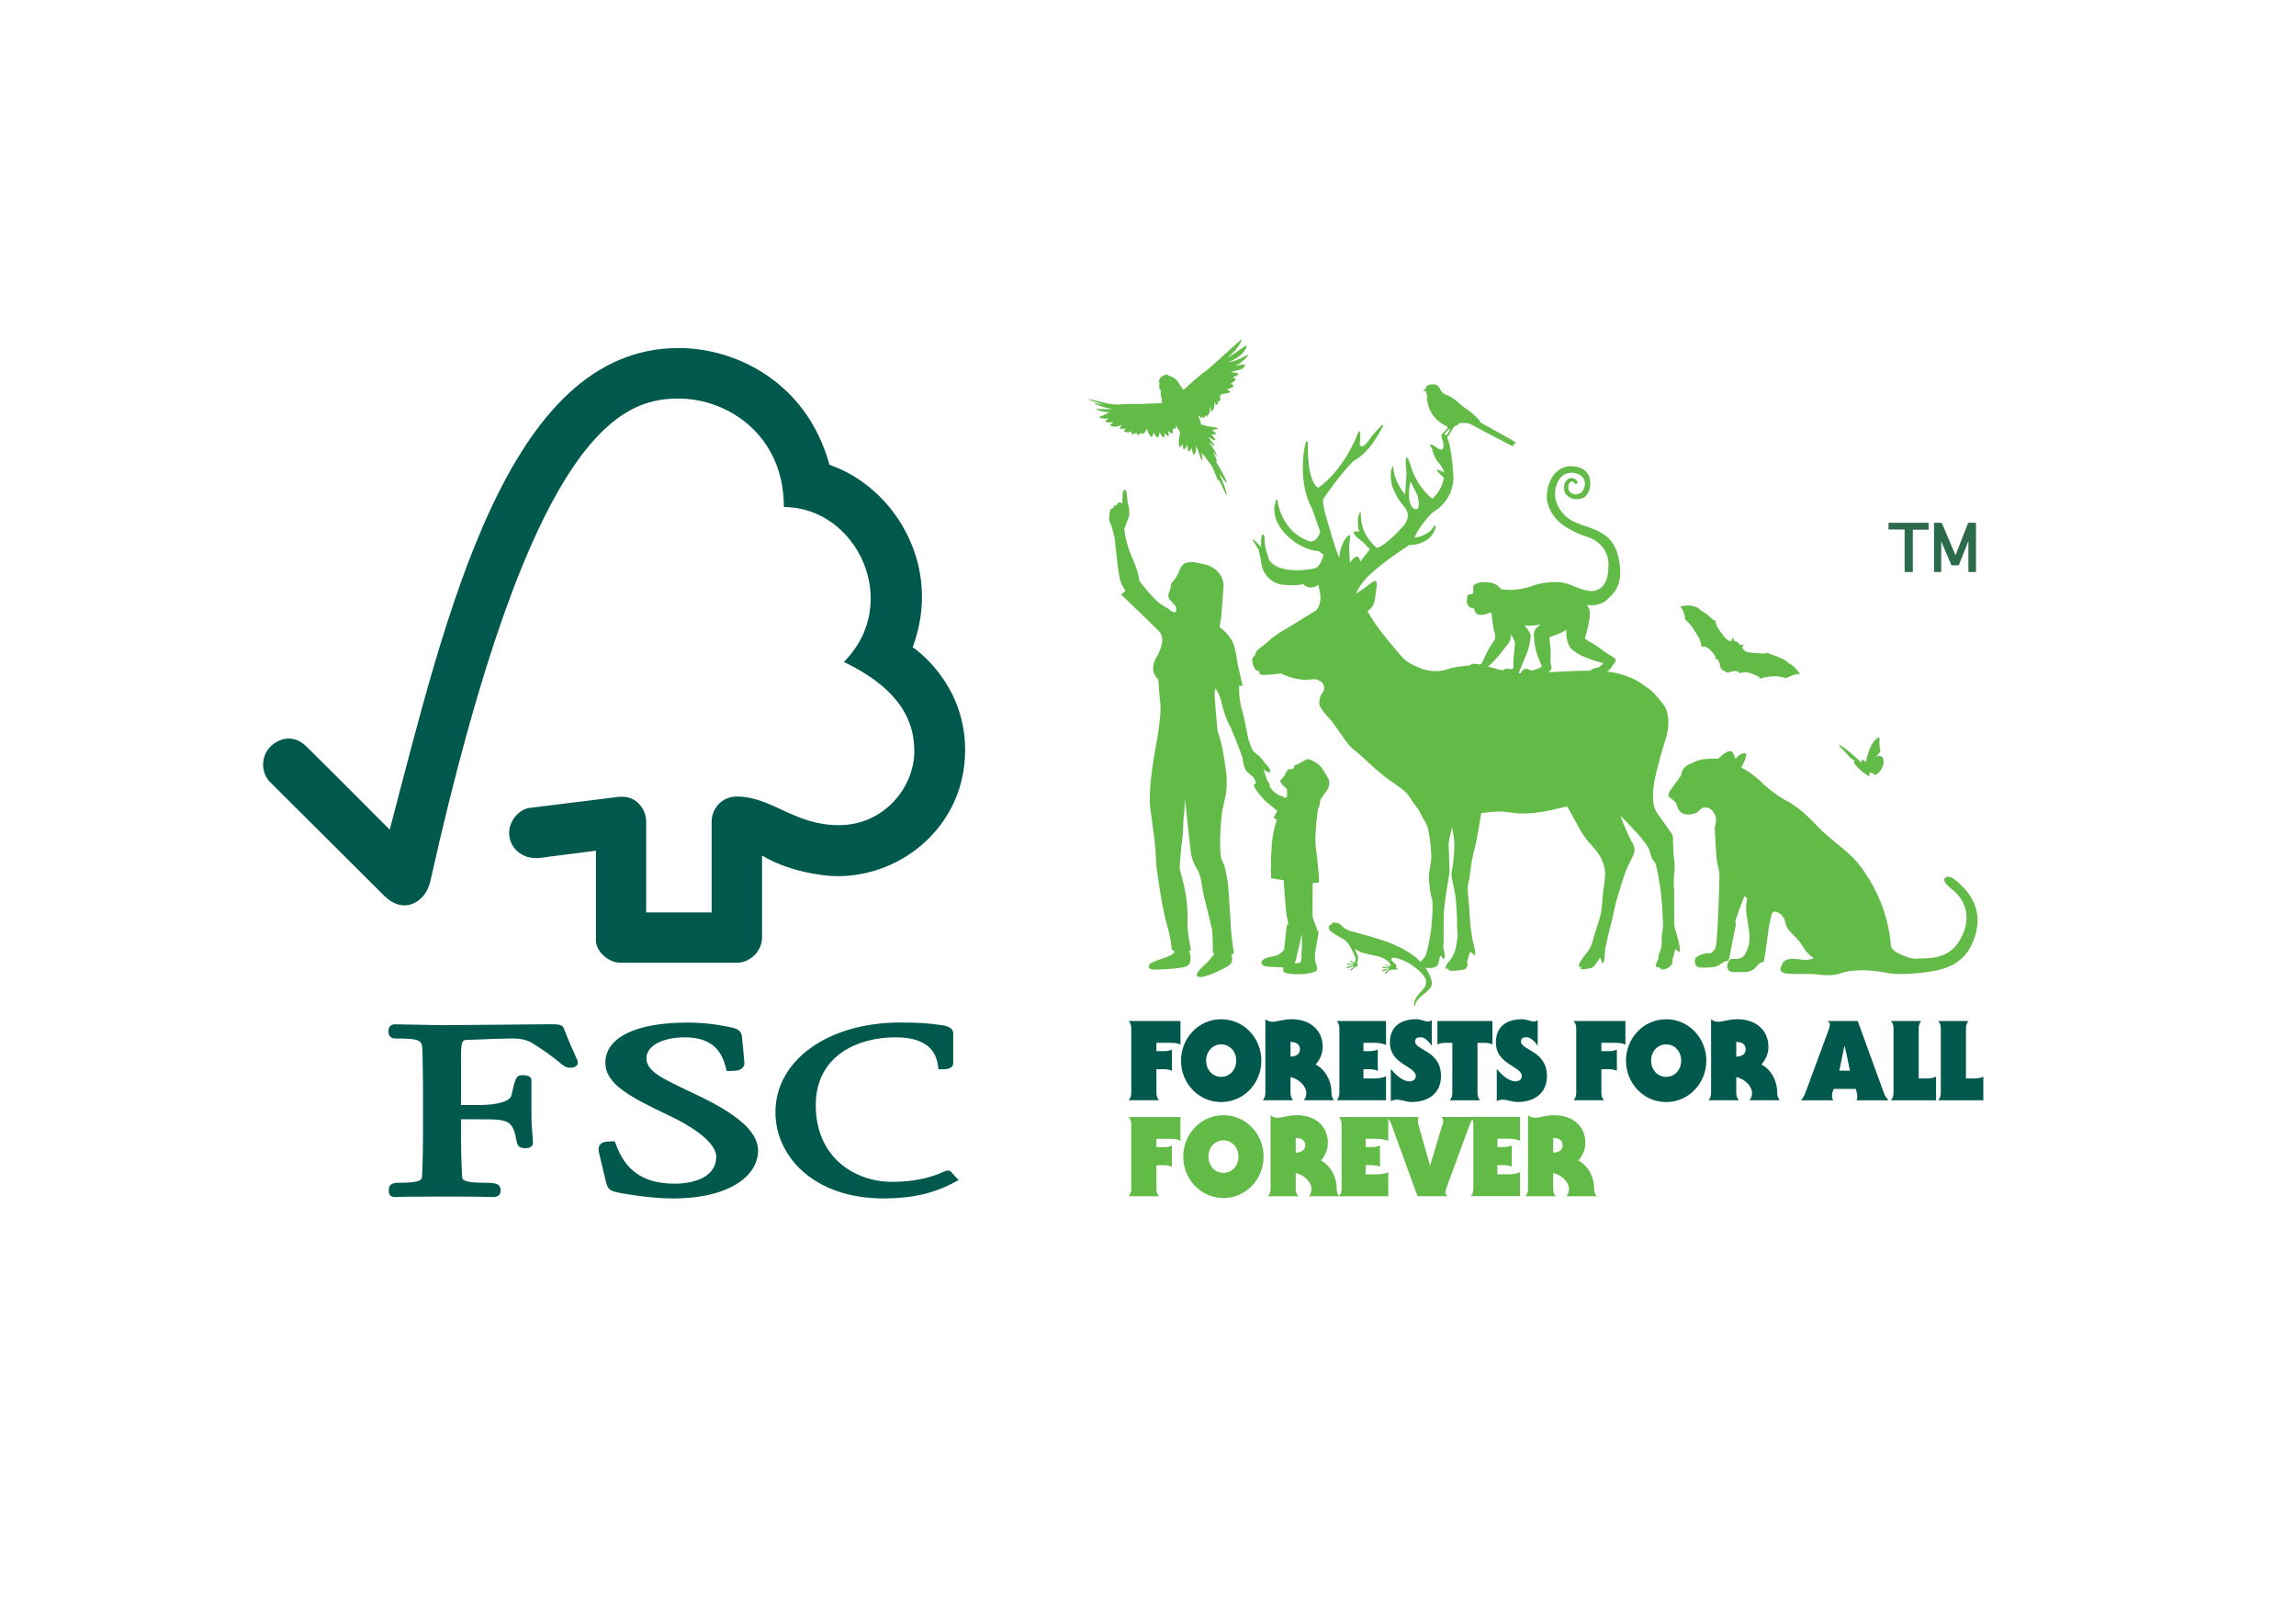 <svg xmlns="http://www.w3.org/2000/svg" xmlns:xlink="http://www.w3.org/1999/xlink" id="Layer_1" x="0px" y="0px" viewBox="0 0 841.89 595.28" style="enable-background:new 0 0 841.89 595.28;" xml:space="preserve">
<style type="text/css">
	.st0{fill:#00594C;}
	.st1{fill:#62BB46;}
	.st2{fill:#2B6A4A;}
</style>
<path class="st0" d="M248.87,127.59c-63,0-85.25,97.87-105.97,176.58c-7.48-7.57-30.53-30.54-30.56-30.51  c-4.64-4.58-9.95-3.11-13.22,0.09c-3.27,3.29-3.74,9.36,0,13.05c0.19,0.16,31.24,31.12,41.99,41.82c2.96,2.89,7.24,4.58,11.49,2.07  c4.46-2.7,5.07-7.55,5.18-7.55c36.78-164.76,69.66-177.03,91.01-177.03c17.95,0,38.64,13.26,38.64,39.78  c26.78,0,43.56,35.13,22,56.78c17.87,8.63,25.83,19.27,25.83,32.7c0,13.46-11.29,27.19-27.72,27.15c-16.31,0-24.6-10.47-37.33-10.5  c-5.75,0-9.27,4.65-9.27,9.23v33.26h-24v-33.13c-0.04-5.2-3.88-9.28-8.63-9.28c-0.09,0-2.06,0.04-2.02,0.11l-32.14,3.99  c-3.89,0.55-7.46,4.75-7.46,9.13c0,5.1,4.16,9.31,9.87,9.25c0.71,0,1.68,0,1.6-0.09c-0.06,0,20.35-2.61,20.35-2.61v32.84  c0,4.18,4.7,8.22,8.93,8.23h42.71c4.98,0,9.28-4.28,9.28-9.32v-29.98c8.94,5.47,21.36,7.57,27.75,7.57  c23.95,0,46.81-18.83,46.71-46.41c-0.1-25.06-19.24-37.54-19.24-37.54c11.25-29.94-6.92-58.82-30.49-66.86  C295.63,139.55,269.24,127.59,248.87,127.59"></path>
<path class="st0" d="M221.97,389.58c0,7.74,8.65,12.4,22.87,19.17c11.29,5.28,17.79,10.88,17.79,15.35c0,7.26-7.83,9.85-15.16,9.85  c-11.34,0-18.04-4.51-21.73-14.64l-0.31-0.87h-0.92c-2.01,0-3.6,0.09-4.48,1.2c-0.78,1.01-0.57,2.36-0.21,3.68  c-0.03-0.03,2.49,10.4,2.49,10.4c0.66,2.55,1.57,2.96,5.62,3.74c1.77,0.31,10.93,1.91,18.69,1.91c21.66,0,31.35-8.8,31.35-17.51  c0-6.35-6.3-12.43-19.87-19.19l-6.19-2.98c-9.29-4.42-14.88-7.06-14.88-11.72c0-4.51,5.8-7.67,14.14-7.67  c10.82,0,13.72,6.05,15.05,11.33l0.24,1h1.04c2.4,0,3.92-0.19,4.81-1.19c0.54-0.54,0.72-1.3,0.63-2.2l-0.86-9.01  c-0.23-2.88-2.44-3.3-5.5-3.9c-3.64-0.66-8-1.44-14.58-1.44C233.2,374.89,221.97,380.39,221.97,389.58"></path>
<path class="st0" d="M284.33,407.82c0,15.66,13.62,31.54,39.62,31.54c13.13,0,20.53-2.99,26.03-5.92l1.5-0.81l-2.43-2.66l0.13,0.13  c-0.56-0.82-1.04-0.96-1.91-0.96l-1.28,0.43c-1.97,0.92-8,3.71-18.92,3.71c-13.45,0-27.95-8.78-27.95-28.09  c0-18.39,15.72-24.89,29.13-24.89c9.67,0,14.8,3.45,15.73,10.57l0.14,1.17h1.2c1.13,0,4.2,0,4.2-2.29v-10.73  c0-2.62-3.02-3.02-4.3-3.19l-1.26-0.16c-3.09-0.43-6.05-0.8-13.91-0.8C303.58,374.89,284.33,388.73,284.33,407.82"></path>
<path class="st0" d="M186.24,375.64l-23.43,0.21l-15.63-0.28l-2.38-0.05c-1.39,0-2.38,1-2.38,2.44c0,0.68,0,2.76,2.57,2.76  c9.45,0,9.78,0.79,9.89,4.39l0.07,2.29l0.15,9.64v20.78c0,3.45-0.12,8.92-0.34,13.34c-0.06,1.26-0.14,2.47-8.48,2.47  c-2.32,0-3.73,0.46-3.73,2.77c0,0.68,0,2.46,2.25,2.46l0.53-0.02c0.99-0.05,3.64-0.17,16.69-0.17c13.89,0,16.7,0.14,17.62,0.17  l0.52,0.02c1.82,0,3.4-0.21,3.4-2.46c0-2.57-2.13-2.77-5.65-2.77c-8.39,0-8.44-1.21-8.49-2.45c-0.21-4.06-0.38-9.54-0.38-13.36  v-7.47h7.01c10.75,0,11.97,0.28,13.5,8.57c0.42,1.8,1.86,2.02,3.07,2.02c2.53,0,2.81-1.38,2.81-2l-0.2-3.08  c-0.18-1.78-0.36-4.01-0.36-7.02v-12.72c0-1.93-2.29-1.93-3.52-1.93c-2.03,0-2.51,1.31-3.8,7.32c-0.57,2.29-5,3.61-12.16,3.61h-6.34  v-18.7c0-5.09,0.9-5.12,2.03-5.17c4.11-0.18,14.08-0.53,17.07-0.53c2.84,0,5.46,0.65,7.15,1.77c5.31,3.31,8.04,5.55,9.69,6.89  c1.61,1.31,2.52,2.06,3.85,2.06c0.75,0,3.02,0,3.02-1.95c0-0.48-0.19-0.92-0.93-2.54c-0.86-1.92-2.34-5.08-4.18-9.92  c-0.51-1.53-2.29-1.53-5.58-1.53L186.24,375.64z"></path>
<path class="st1" d="M414.81,412.2v23.67c0,0.9-0.25,1.96-0.94,2.7h11.1c-0.69-0.74-0.94-1.8-0.94-2.7v-8.69h2.98  c0.9,0,1.88,0.21,2.69,0.57v-7.75c-0.81,0.37-1.79,0.57-2.69,0.57h-2.98v-3.06h5.02c1.26,0,2.69,0.09,3.79,0.66v-8.65h-18.98  C414.56,410.23,414.81,411.3,414.81,412.2"></path>
<path class="st1" d="M448.6,408.85c-8.37,0-14.73,6.98-14.73,15.18c0,8.2,6.37,15.18,14.73,15.18c8.36,0,14.73-6.98,14.73-15.18  C463.33,415.83,456.96,408.85,448.6,408.85 M448.6,429.99c-3.02,0-5.51-2.45-5.51-5.96c0-3.51,2.49-5.96,5.51-5.96  c3.02,0,5.51,2.45,5.51,5.96C454.11,427.54,451.62,429.99,448.6,429.99"></path>
<path class="st1" d="M539.31,409.5h-10.57v0.21c0.33,0.24,0.45,0.86,0.45,1.31c0,0.86-0.45,1.79-0.7,2.65l-4.08,13.55h-0.08  l-3.84-13.55c-0.24-0.86-0.61-1.88-0.61-2.61c0-0.53,0.08-1.1,0.29-1.55h-11.14h-0.62H491c0.69,0.73,0.94,1.79,0.94,2.69v23.67  c0,0.88-0.24,1.9-0.9,2.63c-0.66-0.73-0.9-1.76-0.9-2.63c0-4.78-2.53-8.73-5.8-10.41c1.55-1.72,2.57-4.08,2.57-6.37  c0-6.69-5.1-10.24-11.39-10.24c-3.31,0-5.27,0.94-7.02,0.94c-1.06,0-1.96-0.37-2.61-0.94v27.02c0,0.89-0.25,1.96-0.94,2.69h11.1  c-0.69-0.73-0.94-1.8-0.94-2.69v-5.8c3.18,0.65,5.8,3.43,5.8,5.8c0,0.89-0.24,1.96-0.94,2.69H491h0.08h17.96v-8.78  c-1.27,0.57-2.94,0.78-4.41,0.78h-3.88v-3.39h2.08c1.06,0,2.12,0.12,3.18,0.57v-7.76c-1.06,0.45-2.12,0.57-3.18,0.57h-2.08v-3.06  h3.88c1.47,0,3.14,0.21,4.41,0.78v-8.1c0.4,0.48,0.76,1,0.98,1.57l9.75,26.81h11.1c-0.49-0.33-0.9-0.65-0.9-1.31  c0-0.49,0.25-1.35,0.41-1.8l8.08-21.92c0.43-1.15,0.81-2.26,1.41-3.17c0.26,0.59,0.38,1.23,0.38,1.82v23.67  c0,0.89-0.25,1.96-0.94,2.69h18.04v-8.78c-1.26,0.57-2.93,0.78-4.4,0.78h-3.88v-3.39h2.08c1.06,0,2.12,0.12,3.18,0.57v-7.76  c-1.06,0.45-2.12,0.57-3.18,0.57h-2.08v-3.06h3.88c1.47,0,3.14,0.21,4.4,0.78v-8.78h-16.77H539.31z M475.12,422.56v-5.39  c1.51,0,3.47,0.53,3.47,2.7C478.59,422.03,476.63,422.56,475.12,422.56"></path>
<path class="st1" d="M578.74,425.46c1.55-1.72,2.57-4.08,2.57-6.37c0-6.69-5.11-10.24-11.39-10.24c-3.31,0-5.27,0.94-7.02,0.94  c-1.06,0-1.96-0.37-2.61-0.94v27.02c0,0.89-0.25,1.96-0.94,2.69h11.1c-0.69-0.73-0.94-1.8-0.94-2.69v-5.8  c3.18,0.65,5.8,3.43,5.8,5.8c0,0.89-0.25,1.96-0.94,2.69h11.1c-0.69-0.73-0.94-1.8-0.94-2.69  C584.53,431.09,582.01,427.13,578.74,425.46 M569.52,422.56v-5.39c1.51,0,3.47,0.53,3.47,2.7  C572.98,422.03,571.02,422.56,569.52,422.56"></path>
<path class="st0" d="M424.03,400.68c0,0.9,0.25,1.96,0.94,2.69h-11.1c0.69-0.73,0.94-1.79,0.94-2.69v-23.67  c0-0.9-0.25-1.96-0.94-2.7h18.98v8.65c-1.1-0.57-2.53-0.65-3.8-0.65h-5.02v3.06h2.98c0.9,0,1.88-0.2,2.69-0.57v7.76  c-0.81-0.37-1.79-0.57-2.69-0.57h-2.98V400.68z"></path>
<path class="st0" d="M447.78,394.8c3.02,0,5.51-2.45,5.51-5.96c0-3.51-2.49-5.96-5.51-5.96s-5.51,2.45-5.51,5.96  C442.27,392.36,444.76,394.8,447.78,394.8 M462.51,388.85c0,8.2-6.37,15.18-14.73,15.18c-8.37,0-14.73-6.97-14.73-15.18  c0-8.2,6.37-15.18,14.73-15.18C456.15,373.66,462.51,380.64,462.51,388.85"></path>
<path class="st0" d="M473.2,387.37c1.51,0,3.47-0.53,3.47-2.7c0-2.16-1.96-2.69-3.47-2.69V387.37z M463.98,373.66  c0.65,0.57,1.55,0.94,2.61,0.94c1.76,0,3.71-0.94,7.02-0.94c6.28,0,11.39,3.55,11.39,10.24c0,2.28-1.02,4.66-2.58,6.37  c3.27,1.67,5.8,5.63,5.8,10.41c0,0.9,0.24,1.96,0.94,2.69h-11.1c0.69-0.73,0.93-1.79,0.93-2.69c0-2.37-2.61-5.14-5.79-5.8v5.8  c0,0.9,0.25,1.96,0.94,2.69h-11.1c0.7-0.73,0.94-1.79,0.94-2.69V373.66z"></path>
<path class="st0" d="M508.22,403.37h-18.04c0.69-0.73,0.94-1.79,0.94-2.69v-23.67c0-0.9-0.25-1.96-0.94-2.7h18.04v8.78  c-1.26-0.57-2.94-0.78-4.4-0.78h-3.88v3.06h2.08c1.06,0,2.12-0.12,3.18-0.57v7.76c-1.06-0.45-2.12-0.57-3.18-0.57h-2.08v3.39h3.88  c1.47,0,3.14-0.21,4.4-0.77V403.37z"></path>
<path class="st0" d="M509.97,391.91c1.72,2,4.21,4.53,6.98,4.53c1.03,0,2.21-0.7,2.21-1.88c0-1.88-2.37-2.9-4.74-4.53  c-2.4-1.59-4.77-3.79-4.77-7.88c0-5.91,4.12-8.49,9.64-8.49c1.59,0,3.43,0.85,4.04,0.85c0.65,0,1.23-0.08,1.67-0.53v9.51  c-0.61-1.22-2.49-3.22-4-3.22s-2.12,0.48-2.12,1.54c0,1.63,2.36,2.49,4.77,4.08c2.37,1.59,4.73,3.92,4.73,8.61  c0,6.41-4.77,9.51-10.73,9.51c-1.96,0-3.84-0.85-5.34-0.85c-0.9,0-1.6,0.16-2.33,0.53V391.91z"></path>
<path class="st0" d="M527.07,374.32h20.16v8.57c-0.81-0.41-2-0.57-3.02-0.57h-2.45v18.37c0,0.9,0.24,1.96,0.94,2.69h-11.1  c0.69-0.73,0.94-1.79,0.94-2.69v-18.37h-2.45c-1.02,0-2.2,0.16-3.02,0.57V374.32z"></path>
<path class="st0" d="M548.83,391.91c1.71,2,4.21,4.53,6.98,4.53c1.02,0,2.2-0.7,2.2-1.88c0-1.88-2.37-2.9-4.74-4.53  c-2.41-1.59-4.77-3.79-4.77-7.88c0-5.91,4.12-8.49,9.63-8.49c1.6,0,3.43,0.85,4.04,0.85c0.65,0,1.22-0.08,1.67-0.53v9.51  c-0.62-1.22-2.49-3.22-4-3.22c-1.51,0-2.13,0.48-2.13,1.54c0,1.63,2.37,2.49,4.78,4.08c2.36,1.59,4.73,3.92,4.73,8.61  c0,6.41-4.77,9.51-10.73,9.51c-1.96,0-3.83-0.85-5.34-0.85c-0.9,0-1.59,0.16-2.32,0.53V391.91z"></path>
<path class="st0" d="M587.18,400.68c0,0.9,0.25,1.96,0.94,2.69h-11.09c0.69-0.73,0.94-1.79,0.94-2.69v-23.67  c0-0.9-0.25-1.96-0.94-2.7H596v8.65c-1.1-0.57-2.53-0.65-3.79-0.65h-5.02v3.06h2.99c0.89,0,1.87-0.2,2.69-0.57v7.76  c-0.81-0.37-1.79-0.57-2.69-0.57h-2.99V400.68z"></path>
<path class="st0" d="M610.94,394.8c3.02,0,5.51-2.45,5.51-5.96c0-3.51-2.49-5.96-5.51-5.96c-3.02,0-5.51,2.45-5.51,5.96  C605.43,392.36,607.91,394.8,610.94,394.8 M625.67,388.85c0,8.2-6.37,15.18-14.73,15.18c-8.36,0-14.73-6.97-14.73-15.18  c0-8.2,6.37-15.18,14.73-15.18C619.3,373.66,625.67,380.64,625.67,388.85"></path>
<path class="st0" d="M636.64,387.37c1.51,0,3.47-0.53,3.47-2.7c0-2.16-1.96-2.69-3.47-2.69V387.37z M627.42,373.66  c0.65,0.57,1.55,0.94,2.61,0.94c1.76,0,3.72-0.94,7.02-0.94c6.28,0,11.39,3.55,11.39,10.24c0,2.28-1.02,4.66-2.57,6.37  c3.27,1.67,5.8,5.63,5.8,10.41c0,0.9,0.24,1.96,0.93,2.69h-11.09c0.69-0.73,0.93-1.79,0.93-2.69c0-2.37-2.61-5.14-5.8-5.8v5.8  c0,0.9,0.25,1.96,0.94,2.69h-11.1c0.7-0.73,0.94-1.79,0.94-2.69V373.66z"></path>
<path class="st0" d="M678.36,392.52l-1.92-8.94h-0.16l-1.84,8.94H678.36z M681.17,374.32l9.67,26.53c0.41,1.1,1.02,1.88,1.67,2.53  h-11.75c0.2-0.45,0.28-1.02,0.28-1.55c0-0.9-0.33-1.76-0.61-2.61h-8c-0.45,0.73-0.69,1.8-0.69,2.65c0,0.45,0.12,1.06,0.45,1.31v0.2  h-11.84c1.06-1.02,1.56-2.49,2.13-4.04l8.08-21.91c0.16-0.45,0.41-1.31,0.41-1.8c0-0.66-0.41-0.98-0.9-1.31H681.17z"></path>
<path class="st0" d="M703.54,395.38h2.57c1.27,0,2.69-0.09,3.8-0.65v8.65h-16.53c0.69-0.73,0.93-1.8,0.93-2.7v-23.67  c0-0.9-0.24-1.96-0.93-2.7h11.09c-0.69,0.74-0.93,1.8-0.93,2.7V395.38z"></path>
<path class="st0" d="M720.88,395.38h2.57c1.26,0,2.69-0.09,3.79-0.65v8.65h-16.53c0.7-0.73,0.94-1.8,0.94-2.7v-23.67  c0-0.9-0.24-1.96-0.94-2.7h11.1c-0.69,0.74-0.94,1.8-0.94,2.7V395.38z"></path>
<path class="st1" d="M676.29,275.38c0.7,0.73,1.33,1.52,1.98,2.3c0.62,0.54,1.45,0.97,2.1,1.39c-0.19-0.08-0.48-0.07-0.61,0.06  c-0.05,0.38,0.18,0.71,0.37,0.99c0.19,0.28,0.4,0.55,0.61,0.79c1.1,1.26,2.35,2.32,3.79,3.2c0.3,0.19,0.62,0.4,0.99,0.43  c0.07-0.45-0.17-0.78-0.28-1.12c0.16,0.1,0.27,0.25,0.56,0.22c0.06-0.26-0.1-0.47-0.16-0.68c0.34,0.18,0.64,0.38,0.99,0.6  c0.29,0.19,0.7,0.54,1.09,0.51c0.19-0.01,0.5-0.26,0.71-0.43c0.69-0.52,1.15-1.14,1.56-1.9c0.26-0.48,0.53-1.06,0.63-1.68  c0.1-0.7,0.05-1.58-0.15-2.08c-0.19-0.47-0.75-0.85-1.38-0.85c-0.57,0.01-0.93,0.22-1.38,0.43c0.5-0.43,0.97-0.92,1.36-1.48  c0.13-0.2,0.29-0.4,0.35-0.61c0.1-0.42-0.06-0.83-0.14-1.22c-0.13-0.62-0.16-1.49-0.15-2.22c0.02-0.56,0.23-1.5-0.22-1.64  c-0.23-0.07-0.44,0.12-0.63,0.26c-1.25,0.95-2.08,2.41-2.7,3.87c-0.38,0.9-0.63,1.87-0.91,2.81c-0.21,0.72-0.41,1.45-0.58,2.21  l-0.05-0.22c-1.16-1.22-1.56-0.48-1.56-0.48l0.15,0.76c-0.01,0.02-0.02,0.04-0.02,0.06c-1.22-1.16-2.47-2.29-3.75-3.4  c-1.22-1.06-2.51-2.06-3.9-2.92c-0.19-0.12-0.41-0.32-0.67-0.28c0.05,0.26,0.24,0.48,0.4,0.67  C675.19,274.34,675.77,274.84,676.29,275.38 M580.37,183.78c-0.01,0-0.01,0-0.02-0.01v0.03  C580.35,183.8,580.35,183.79,580.37,183.78 M716.73,322.43c-1.11-0.88-2.75-1.57-3.62-0.47c-0.88,1.1,1.34,3.03,2.45,3.91  c0.38,0.3,0.74,0.6,1.07,0.91c0.04,0.03,0.38,0.33,0.87,0.86c0.06,0.06,0.12,0.13,0.17,0.19c0.1,0.12,0.21,0.24,0.33,0.38  c0.47,0.54,0.87,1.1,1.21,1.66c1.7,2.66,2.79,6.86,0.8,11.96c-3.4,8.71-9.75,9.52-15.77,9.55c-0.12,0.01-0.24,0.02-0.36,0.03l0-0.02  c-2.64,0.31-4.11-0.39-4.11-0.39c-6.38-1.96-6.41-4.21-6.41-4.21h0c-0.41-5.18-1.94-16.41-10.57-28.34  c-5.15-7.12-10.07-8.88-16.84-16.02c-0.85-0.89-1.63-1.67-2.38-2.38c0-0.01-0.01-0.01-0.01-0.02c-4.39-4.41-8.06-6.22-8.06-6.22  c-3.84-1.88-8.42-5.9-8.42-5.9c-4.36-4.54-8.58-6.5-8.58-6.5s2.45-4.58,1.66-5.08c-0.79-0.5-2.49,0.1-3.79,1.99l-0.76-2.09  c0,0-0.65-1.97-3.36,0.06h0c-0.57,0.38-1.2,0.88-1.86,1.54c-0.55,0.55-1.01,0.29-2.04,0.29c-3.48,0-6.12,0.55-7.92,1.64  c-0.06,0.03-0.1,0.07-0.16,0.1c-0.92,0.27-3.49,1.27-3.76,4.09c0,0.07,0,0.12,0,0.18c-1.21,1.86-2.99,4.04-3.88,5.41  c0,0-1.59,1.95-0.34,2.91c0,0,2.07,1.29,2.35,2.16c0.27,0.89,0.67,2.49,2.01,3.4c1.69,1.16,4.99,0.47,5.81-0.29  c1.08-1,1.77-1.73,2.61-1.73c2.06,0,3.45,1.32,4.16,3.96c0.19,2.06-0.67,2.55-0.41,4.61c0.06,0.78,0.41,10.37,0.99,12.37  c0.45,1.73,0.68,3.18,0.68,4.35c0,2.45-0.69,24.74-1.46,26.23c-0.35,0.7-0.82,1.27-1.38,1.73c-0.21,0.13-0.64,0.33-1.38,0.24  c-1.07-0.12-4.7,1.03-4.7,2.16c0,0-0.9,3.06,2.32,3.06l0.01-0.01c0.19,0.03,0.38,0.06,0.59,0.06c1.79,0,3.1-0.08,3.95-0.24  c0,0,0,0,0,0c1.51-0.18,2.6-1.2,2.96-1.41c0.35-0.21,1.21-0.79,1.86-0.79c0.65,0,0.74-0.76,0.74-0.76v0  c0.05-0.19,0.11-0.48,0.18-0.82h0l2.15-10.93c0.27-0.85,0.01-1.75,0.01-1.75c-0.16-1,3.27-9.46,3.27-9.46l1.03,0.62  c-0.25,1.67-0.38,2.9-0.38,3.67c0,1.22,0.21,3.04,0.63,5.46c0.43,2.42,0.63,4.21,0.63,5.37c0,2.07-0.48,3.99-1.45,5.77  c-0.03,0.05-0.06,0.1-0.09,0.16c-0.06,0.1-0.12,0.19-0.18,0.29c-1.35,2.01-3.42,1.61-4.65,1.61c-1.01,0-1.52,1.32-1.71,1.97  c-0.01,0.03-0.02,0.07-0.03,0.11l-0.03,0.24c-0.03,0.16-0.07,0.31-0.07,0.49c0,0.6,0.26,1.1,0.76,1.51l-0.01,0.01  c0,0,0.38,0.5,1.64,0.5h3.15c0.16,0.01,0.29,0.01,0.36,0.01c0.15,0,0.29-0.01,0.44-0.01c0.02,0,0.04,0,0.07,0  c0.05,0,0.1-0.01,0.15-0.01c0.07,0,0.13-0.01,0.19-0.02c2.55-0.14,3.83-1.67,4.39-2.47c0.58-0.83,1.71-1.14,1.71-1.14  c0.73,0,0.76-1.13,0.76-1.13c0.27-1.51,0.69-4.38,1.27-8.65c0.37-3.03,0.84-5.56,1.42-7.62c0.13-0.4,0.44-1.1,1.03-1.1  c0,0,2.13-0.15,3.56,2.57c0.22,0.56,0.41,1.18,0.57,1.9c0.26,1.17,0.97,2.29,2.13,3.39c1.48,1.41,2.38,2.38,2.7,2.9  c1.61,1.48,1.54,3.56,5.47,6.33c-1.22,0.39-2.39,0.68-3.48,0.58c-1.19-0.1-3.86-0.41-3.86-0.41c-2.98,0-3.98,0.88-4.48,2.67  c0,0-2.21,2.87,3.61,2.87c0.01,0,0.01,0,0.02,0c0.31,0.03,0.64,0.04,0.98,0.04c1.6,0,4.08,0.01,7.12,0.03  c0.59,0.05,1.42,0.15,2.63,0.29c2.93,0.36,5.11,0.02,6.36-0.29h0.06c0.07-0.03,0.15-0.05,0.22-0.08c0.49-0.13,0.79-0.25,0.88-0.29  c6.31-1.9,13.88-0.69,17.27,0.04h0c0.7,0.13,3.95,0.64,9.95,0.07c0,0,5.69-0.43,8.95-1.37c5.82-1.48,10.33-4.74,12.68-11.58  C726.8,335.57,724.44,328.55,716.73,322.43 M616.53,222.82c0.06,0.08,0.89,1.2,1.28,3.29c0.04,0.39,0.1,0.74,0.12,0.9  c0,0.03,0.01,0.06,0.01,0.09l0,0l1.31,1.29l1.35,1.66l1.28,2.01c0,0,1.17,1.75,1.49,2.76c0.2,0.63,0.31,0.99,0.37,1.18  c0.08,0.34,0.12,0.75,0.04,1.13c0,0,1.49-0.75,3.51,1.34l0.49,0.55c0,0,0,0,0,0c0,0,0.01,0,0.01,0.01l0.29,0.32l0.92,1.26  c0.02,0.1,0.11,0.57-0.06,0.97c0,0,0.37-0.1,0.87,0.2c0.09,0.13,0.18,0.27,0.3,0.45c0.37,0.55,0.37,0.84,0.37,0.84l0.41,1.59  c0.14,0.6,0.58,0.88,0.58,0.88l1.83,1.04c0.18,0.16,0.75-0.09,0.98-0.2c1.45-0.47,2.33-0.4,2.83-0.23c0.14,0.05,0.28,0.1,0.4,0.19  c0.22,0.14,0.42,0.32,0.57,0.57c0,0,0.14-0.11,0.4-0.22c0.12-0.06,0.28-0.11,0.47-0.16l0.01,0c0.6-0.15,1.54-0.18,2.84,0.25  c0.07,0.02,0.12,0.04,0.18,0.06c0.13,0.04,0.27,0.09,0.42,0.15c0.02,0.01,0.05,0.02,0.07,0.03c0.06,0.03,0.1,0.04,0.1,0.04  l1.47,0.59c0,0,0.33,0.19,0.9,0.54c0.59,0.33,0.57,0.69,0.57,0.69l0.73-0.34l0.87-0.23l1.59-0.24c0,0,1.42-0.1,2.02-0.15  c0.59-0.04,2.08,0.15,2.08,0.15l1.3,0.31l0.89,0.25c0,0,2.64-1.44,4.27-1.57c0.19,0.12,0.75,0.45,0.64,0.03c0,0,0.01,0,0.02,0  c0,0-0.01-0.03-0.04-0.08c-0.04-0.11-0.11-0.25-0.24-0.46c-0.12-0.2-0.22-0.33-0.31-0.41c-0.64-0.9-1.83-2.24-3.7-3.12  c-0.03-0.01-0.04-0.02-0.04-0.02l-0.07-0.06c0,0-0.29-0.51-1.26-1.07c-0.97-0.56-3.04-1.36-3.04-1.36l-2.7-0.91  c-0.16-0.97-0.42-0.39-0.54-0.05h-0.45h-0.55l-0.87,0.03c0,0-3.3-0.19-5.09-0.43c-1.26-0.15-2.26-1.75-2.26-1.75l0.51-0.84  c0,0,0.33-0.28-0.16-0.25c-0.5,0.02-1.1,0.22-1.1,0.22s-0.36-0.88-1.23-1.26c-0.3-0.12-0.62-0.2-0.92-0.25  c-0.04-0.16-0.1-0.44-0.18-0.68l0,0c0,0-0.01-0.04-0.03-0.09c0,0,0,0,0-0.01c0,0,0,0,0-0.01c-0.01-0.01-0.01-0.03-0.02-0.05  c-0.03-0.08-0.06-0.15-0.09-0.19c-0.09-0.15-0.21-0.21-0.32,0.11c0,0-0.27,0.55-0.34,0.86c-0.25,0.01-0.41,0.03-0.41,0.03  c-0.81,0.05-1.81-1.07-2.16-1.49l-0.12-0.15l-0.01-0.01l-0.61-0.75c0,0-0.85-1.18-1.45-2.02c-0.47-0.66-0.87-1.78-1.02-2.23  l-0.16-0.37c0.52-0.75,0.09-0.63-0.24-0.47l-0.67-0.43l-2.27-1.97l-2.05-1.33c-2.54-2.51-6.26-1.73-7.25-1.47  c-0.12,0.02-0.2,0.05-0.26,0.07C615.87,222.53,616.28,222.73,616.53,222.82 M408.29,154.68c-0.32,0.33-0.73,0.76-0.92,0.93  c-0.31,0.27-0.63,0.55,1.01,0.8c0.86,0.13,2.08-0.24,3.05-0.62c-0.28,0.37-0.54,0.72-0.7,0.91c-0.39,0.45-0.23,0.48,0.82,0.51  c0.47,0.02,0.96-0.07,1.35-0.18c-0.22,0.24-0.43,0.46-0.58,0.61c-0.48,0.47,0.11,0.71,1.08,0.86c0.53,0.08,1.14-0.17,1.57-0.42  c-0.15,0.7-0.32,1.19,0.64,1.06c0.39-0.06,0.81-0.26,1.2-0.53c0.07,0.6,0.04,1.16,1.01,0.59c0.27-0.16,0.54-0.38,0.79-0.63  c0.13,0.36,0.39,0.7,0.84,0.29c0.35-0.32,0.75-1,1.07-1.64c0.1,0.38,0.25,0.79,0.46,1.25c1.1,2.44,1.5,1.75,1.68,1.09  c0.09-0.32,0.25-0.66,0.4-0.92c1.08,2.13,1.5,1.96,1.78,1.35c0.18-0.41,0.27-1.09,0.31-1.54c1.01,1.91,1.69,2.21,1.77,1.64  c0.06-0.4,0.11-0.93,0.14-1.35c1.52,1.86,1.55,1.1,1.46,0.53c-0.07-0.38-0.09-0.92-0.1-1.22c0.12,0.09,0.23,0.19,0.36,0.28  c1.53,1.13,1.29,0.35,1.29-0.35c0-0.31,0.04-0.7,0.09-1.03c0.88,0.55,1,0.16,0.93-0.16c-0.05-0.24-0.06-0.56-0.06-0.87  c0.43,0.51,1.41,2.14,1.76,2.53c-0.34,1.14-0.53,2.42-0.55,3.8c-0.02,1.55,0.18,1.88,0.59,1.55c0.28-0.23,0.64-0.75,0.84-1.04  c0.21,1.83,0.05,2.29,0.7,1.82c0.37-0.26,0.7-0.98,0.94-1.56c0.09,0.53,0.17,1.07,0.2,1.49c0.08,1.06,0.34,1.47,0.98,0.48  c0.2-0.3,0.32-0.59,0.4-0.86c0.09,0.44,0.19,0.89,0.29,1.32c0.43,1.85,0.89,1.37,1.27,0c0.18-0.65,0.18-1.44,0.13-2.08  c0.29,0.67,0.69,1.58,1.18,3.1c0.93,2.9,1.17,2.38,1.14,1.64c-0.02-0.35-0.14-1.3-0.26-2.18c0.87,1.09,1.92,2.47,3.2,4.28  c0.2,0.28,0.36,0.48,0.5,0.62c0.6,1.31,1.34,3.01,1.92,4.45c0.52,1.31,0.7,1.08,0.76,0.6c0.56,1.23,1.14,2.52,1.74,3.8  c1.95,4.2,0.82,0.23,0.07-1.77c-0.4-1.09-1.19-2.98-1.83-4.49c0.49,0.73,1.13,1.64,1.95,2.73c1.67,2.21,0.48-0.53,0.06-1.29  c-0.4-0.77-1.66-3.25-2.16-4.01c-0.23-0.36-0.73-1.18-1.19-1.95c0.06,0.05,0.11,0.1,0.16,0.15c0.81,0.67,0.23-0.63-0.13-1.48  c-0.21-0.48-0.62-1.26-0.94-1.83c0.07,0.08,0.14,0.16,0.21,0.24c1.68,1.82,1.1,0.8,0.89,0.24c-0.2-0.56-0.58-1.22-1.14-2.04  c-0.33-0.49-0.98-1.39-1.45-2.04c0.69,0.58,1.35,1.05,1.81,1.29c0.9,0.47-0.45-1.21-1.13-2.03c-0.34-0.41-0.74-0.91-1.06-1.31  c0.65,0.4,1.32,0.81,2.04,1.16c1.3,0.65,0.65-0.39,0.1-1c-0.27-0.29-0.63-0.7-0.93-1.03c0.38,0.07,0.78,0.1,1.12,0.05  c1.22-0.16,0.53-0.54-0.02-1c-0.23-0.2-0.5-0.44-0.74-0.65c0.66-0.08,1.33-0.19,1.81-0.33c1.13-0.34-1.14-0.74-2.37-0.85  c-0.92-0.08-2.67-0.61-3.5-0.87c-0.06-0.78-0.74-2.55-0.95-3.06c0.3,0.26,0.49,0.16,0.61-0.03c0.1,0.59,0.25,0.91,0.48,0.68  c0.16-0.16,0.35-0.34,0.52-0.52c-0.01,0.12-0.01,0.2-0.01,0.25c-0.02,0.36,0.06,0.63,0.57,0.04c0.28-0.32,0.5-0.68,0.66-0.99  c0,0.19-0.01,0.35-0.01,0.45c-0.04,0.57,0.28,0.43,0.69-0.21c0.41-0.64,0.76-1.26,0.73-2.05c-0.02-0.48-0.02-0.96-0.01-1.27  c0.13,0.4,0.28,0.85,0.36,1.16c0.18,0.68,0.33,1.31,0.84,0.14c0.5-1.17,0.51-1.36,0.38-2.27c-0.04-0.29-0.06-0.56-0.07-0.79  c0.14,0.35,0.33,0.78,0.48,1.04c0.31,0.53,0.3,0.47,0.71,0.03c0.41-0.44,0.22-0.85,0.04-1.36c-0.01-0.03-0.02-0.06-0.04-0.1  c0.13,0.22,0.26,0.38,0.35,0.46c0.41,0.34,0.88-0.54,0.75-1.23c-0.06-0.34-0.26-0.63-0.44-0.85c0.18,0.08,0.36,0.15,0.49,0.15  c0.33,0.01,0.31-0.28,0.15-0.56c-0.04-0.07-0.11-0.17-0.18-0.26c0.42,0.04,1.17,0.06,2.06-0.18c1.34-0.37,1.93-0.3,1.22-0.92  c-0.24-0.21-0.58-0.39-0.93-0.55c0.54-0.14,1.34-0.38,1.91-0.75c0.93-0.59,0.58-0.85-0.28-1.22c-0.07-0.03-0.14-0.05-0.23-0.07  c0.38-0.25,0.86-0.58,1.22-0.92c0.7-0.65,0.86-0.94,0.16-1.2c-0.21-0.08-0.46-0.17-0.7-0.25c0.34-0.09,0.65-0.2,0.88-0.32  c1.32-0.66,1.61-1.19,0.65-1.32c-0.58-0.07-1.5-0.25-2.15-0.37c1-0.27,2.23-0.59,3.08-0.77c1.71-0.37,1.97-1.41,2.13-1.72  c0.16-0.31-0.48-0.21-1.13-0.15c-0.45,0.04-1.45,0.14-2.44,0.28c0.39-0.18,0.8-0.37,1.17-0.56c1.27-0.63,2-1.57,2.56-2.05  c0.56-0.48,1.66-1.76,0.46-1.11c-1.2,0.66-3.13,1.54-3.9,1.82c-0.44,0.17-1.65,0.48-2.61,0.74c0.58-0.31,1.33-0.71,2.14-1.19  c1.7-1.01,2.61-1.67,3.52-2.95c0.92-1.28,0.93-2.36,0.35-1.91c-0.48,0.37-4.36,3.07-6.64,4.47c0.7-0.64,1.55-1.44,2.15-2.01  c1.16-1.11,1.81-2.12,2.58-3.39c0.77-1.27,0.64-1.57,0-1.03c-0.64,0.54-5.81,5.16-6.61,5.95c-0.81,0.78-4.49,4.01-5.07,4.52  c-0.58,0.5-1.94,1.46-2.19,1.64c-1.73,1.28-6.27,5.46-6.27,5.46c-0.56,0.43-0.74,0.62-1.13-0.07c-0.4-0.69-1.2-1.75-1.62-2.48  c-0.43-0.73-1.6-1.54-2.49-1.86c-0.88-0.31-0.91-0.32-1.13-0.46c-0.18-0.11-0.58-0.36-0.94-0.07c-0.17,0-0.41,0.03-0.61,0.19  c-0.35,0.28-0.37,0.2-0.53,0.24c-0.15,0.04-1.18,0.83-1.26,2.44c0,0,0.02,0.13,0.18-0.22c0.02-0.04,0.04-0.08,0.07-0.13  c-0.04,0.34,0.01,0.62,0.07,0.81c-0.03,0.06-0.09,0.11-0.09,0.18c-0.12,0.65,0.02,1.03,0.07,1.48c0.04,0.4-0.02,0.36,0.16,0.19  c0.18-0.17,0.02-0.04-0.03,0.23c-0.05,0.27,0.06,0.19,0.18,0.09c0.13-0.1,0.22-0.36,0.16,0.18c-0.06,0.54-0.02,1.97,0.07,2.23  c0.09,0.25,0.23,0.44,0.31,1.27c0.03,0.43-0.02,0.6,0.12,1.12c-0.66,0.04-1.46,0.12-2.31,0.15l-3.47,0.09  c-0.34,0.01-0.79,0.03-1.32,0.07c-1.16,0.1-2.72,0.01-4.66,0.02c-1.94,0-2.85,0.16-4.18,0.24c-1.33,0.08-3.29-0.28-3.67-0.31  c-0.38-0.03-3.51-0.85-5.77-1.36c-2.26-0.52-2.05-0.34-0.06,0.41c1.22,0.46,2.97,1.02,4.15,1.39c-1.34-0.2-3.03-0.62-3.48-0.62  c-0.53,0,0.91,0.68,3.26,1.39c1.19,0.36,2.38,0.6,3.25,0.75c-1.89,0.15-4.52-0.07-5.13-0.07c-0.7,0-1.46,0.05,0.25,0.61  c1.09,0.35,2.71,0.58,3.74,0.69c-1.1,0.56-2.69,1.26-3.14,1.44c-0.52,0.21-1.09,0.45,0.53,0.73c0.82,0.15,1.69,0.09,2.35,0  c-0.24,0.21-0.56,0.48-0.88,0.7c-0.63,0.44-0.15,0.7,1,0.78C407.09,154.88,407.71,154.79,408.29,154.68 M615.85,346.97  c0.07,0.68,0.27,1.45-0.07,2.03c-0.16,0.29-0.54-0.41-0.81-0.6c-0.26-0.17-0.35-0.28-0.69-0.42c-0.22,0.86-0.45,1.73-0.68,2.58  c-0.11,0.43-0.25,0.86-0.34,1.3c-0.11,0.56,0,1.2-0.26,1.7c-0.31,0.54-0.83,0.93-1.36,1.22c-0.69,0.38-1.18,0.77-2.33,0.62  c-0.32-0.04-0.6-0.54-0.85-0.75c-0.31,0.09-0.75,0.06-1.03-0.12c-0.79-0.49,0.41-2.31,0.6-2.94c0.14-0.5,0.07-1,0.22-1.5  c0.3-1.04,0.78-2.04,0.95-3.12c0.19-1.28,0.03-2.59,0.14-3.88c0.1-1.32,0.5-2.62,0.47-3.95c-0.06-2.57-0.43-8.91-0.74-11.45  c-0.31-2.48-0.7-4.96-1.16-7.42c-0.23-1.23-0.43-2.5-0.88-3.67c-0.3-0.76-1.03-1.29-1.36-2.04c-0.51-1.13-0.56-2.45-1.16-3.54  c-0.8-1.5-1.9-2.83-2.98-4.15c-1.44-1.73-3.04-3.32-4.56-4.96c-0.91-0.98-1.89-1.89-2.8-2.86c1.17,3.61,3.87,9.07,3.87,9.07  c1.98,2.83,1.25,4.59,0.96,5.09c-0.85,2.11-2.05,4.06-2.86,6.19c-1.13,2.98-1.96,6.07-2.93,9.11c-1.1,3.46-1.83,8.01-2.81,11.51  c-0.7,2.51-1.17,5.08-1.77,7.62c-0.15,1.38-0.16,2.79-0.38,4.15c-0.08,0.45-0.19,1.19-0.63,1.29c-0.43,0.09-0.29-0.73-0.46-1.14  c-0.15-0.32-0.26-0.56-0.5-0.84c-0.43,0.66-0.81,1.35-1.3,1.98c-0.44,0.58-0.85,1.27-1.49,1.63c-0.46,0.25-0.99,0.36-1.53,0.41l0,0  c-2.45,0.42-2.7,0.14-2.7,0.14c0.04-0.59,0.4-1.15,0.4-1.15h0.15l-0.15,0c-0.54,0.52-0.91,0.57-0.91,0.57  c-0.38-0.7,0.01-1.5,0.2-1.81c0.02-0.04,0.04-0.08,0.06-0.11c0.32-0.68,0.8-1.25,1.23-1.87c0.85-1.23,1.92-2.33,2.59-3.67  c0.66-1.34,0.9-2.86,1.35-4.28c0.76-2.43,1.65-4.81,2.26-7.28c0.68-2.76,0.72-6.66,1.11-9.47c0.32-2.34,0.81-4.72,0.55-7.07  c-0.22-1.94-0.97-3.84-1.97-5.51c-1.52-2.51-3.82-4.47-5.51-6.87c-1.19-1.67-2.14-3.51-3.13-5.3c-1.11-2-2.13-3.77-3.2-5.78  c-3.19,0.68-6.36,1.54-9.58,2.04c-2.39,0.37-4.8,0.58-7.21,0.55c-2.71-0.03-5.39-0.72-8.09-0.75c-2.23-0.03-4.45,0.41-6.66,0.61  c-0.57,3.38-1.05,6.5-1.7,9.86c-0.48,2.49-1.23,4.93-1.7,7.42c-0.4,2.11-0.55,4.27-0.88,6.39c-0.19,1.23-0.67,2.43-0.68,3.68  c-0.01,2.66,0.47,5.29,0.61,7.95c0.13,2.56,0.23,3.43,0.43,5.99c0.14,1.83,0.5,3.64,0.81,5.44c0.16,0.93,1.34,4.68,0.78,5.27  c-0.42,0.45-0.91-1.31-1.83-0.98c-0.25,0.73-0.42,1.19-0.6,1.94c-0.07,0.31-0.4,1.22-0.38,1.53c0.01,0.5,0.21,1.02,0.06,1.5  c-0.15,0.46-0.44,0.98-0.88,1.16c-1.13,0.44-2.36,0.53-3.54,0.61c-0.75,0.06-2,0.05-2.46-0.13c-0.08-0.27-0.09-0.65,0-0.88  c-0.29,0.25-0.49,0.4-0.94,0.43c-0.2-0.26-0.08-0.88,0.03-1.21c0.38-1.14,1.18-1.49,1.81-2.51c0.48-0.75,0.97-1.67,1.29-2.5  c0.59-1.6,0.76-3.34,1.01-5.03c0.29-1.91-0.21-3.73-0.12-5.67c0.12-2.4-0.13-3.11-0.23-5.51c-0.08-1.82-0.14-3.66-0.55-5.43  c-0.29-1.29-0.4-2.52-0.76-3.79c-0.3-1.09-0.5-2.21-0.48-3.33c0.02-1.35,0.5-2.66,0.62-4.01c0.22-2.39,0.49-4.81,0.41-7.21  c-0.06-2.01-0.54-3.99-0.82-5.98c-0.21,2.06-1.16,4.18-1.23,6.25c-0.07,1.75,0.21,3.49,0.13,5.24c-0.07,1.93,0.33,3.8,0.09,5.72  c-0.19,1.53-0.53,3.04-0.75,4.56c-0.4,2.65-0.83,5.29-1.09,7.96c-0.26,2.73-0.2,3.78-0.25,6.53c-0.03,2,0.04,2.94,0.03,4.93  c-0.01,2.6-0.48,2.46,0.27,5c0.17,0.57,0.12,1.91-0.21,2.41c-0.19,0.3-0.66-1.31-1.39-1.31c-0.11,0.56-0.49,3.26-1.07,3.68  c-1.21,0.87-2.06,0.83-3.51,0.81c-0.31,0-0.6-0.07-0.87-0.2c0.7,0.99,1.33,2.09,1.84,3.31c1.38,3.28,0.26,4.08-1.69,5.93l-1.09,0.87  c-2.25,1.69-2.66,3.37-2.66,3.37c-0.59,2.13-0.41-0.57-0.41-0.57c0.18-1.08,0.86-2.44,2.09-3.67c2.56-2.55,4.65-4.99-3.59-10.51  c-0.28-0.19-6.11-3.43-6.88-1.86c-0.36,0.76,1.95,1.8,1.85,2.64c-0.03,0.31-0.09,0.52-0.16,0.7c0.03,0.01,0.06,0.02,0.09,0.04  c1.69,0.67-0.76,0.56-0.76,0.56l0,0c-0.03,0-0.06-0.01-0.06-0.01c-0.21-0.01-0.39,0-0.56,0l0,0.01c-0.69,0-1.13,0.24-1.39,0.45  c-0.25,0.28-0.45,0.47-0.6,0.59l0.01,0.02c-0.3,0.28-0.5,0.44-0.71,0.27c-0.21-0.18,0.42-0.72,0.42-0.72l0.01,0.01  c0.36-0.33,0.96-0.66,0.97-0.67c0,0,0.21-0.17-0.1-0.11c-0.16,0-0.41,0.1-0.79,0.25c-1.63,0.78-1.75,0.4-1.75,0.4  c-0.11-0.43,1.72-0.73,1.75-0.73c0.37-0.07,0.64-0.11,0.77-0.21l0.02-0.1c-0.16-0.04-0.41-0.05-0.81-0.04  c-0.72,0.07-1.08,0.04-1.26-0.01h0c0,0-0.26,0.01-0.26-0.23c0,0-0.09-0.38,0.92-0.16c0.37,0.03,0.73,0.1,0.74,0.11  c0.33,0.05,0.57,0.08,0.73,0.06l0.01-0.06c0.09-0.32-1.38-0.53-1.29-0.83c0,0-0.01-0.08,0.03-0.13l-0.01,0c0,0,0.01,0,0.01,0  c0.06-0.06,0.2-0.04,0.56,0.16c0,0,0.87,0.69,1.2,0.27c0.2-0.29-0.22-1.01-0.22-1.01c-0.86-1.26-3.47-2.34-4.49-2.54  c-1.03-0.21-4.57-0.9-5.94-1.42c-1.37-0.52-2.36-1.4-2.31-1.03c0.06,0.37,1.14,2.26,1.21,2.77c0.04,0.32-0.1,1.36-0.44,2.25  c0.06,0.31,0.3,0.59,0.23,0.92c-0.08,0.38-0.47,0.43-0.8,0.43c-0.09,0.07-0.34,0.18-0.53,0.37c-1.2,1.36-1.34,1-1.34,1  c-0.27-0.35,1.29-1.35,1.32-1.36c-0.05-0.03-0.13-0.09-0.18-0.23c-0.16,0-0.41,0.1-0.79,0.24c-1.63,0.79-1.75,0.34-1.75,0.34  c-0.11-0.43,1.72-0.73,1.75-0.73c0.37-0.07,0.64-0.12,0.77-0.21l0.01-0.11c-0.16-0.04-0.41-0.07-0.8-0.07  c-0.72,0.07-1.08,0.04-1.27-0.01h0c0,0-0.26,0.01-0.26-0.23c0,0-0.09-0.38,0.92-0.16v0c0.37,0.03,0.72,0.1,0.74,0.11  c0.33,0.04,0.56,0.08,0.72,0.06l0.01-0.06c0.09-0.32-1.38-0.69-1.28-1c0,0-0.01-0.08,0.03-0.13l-0.01,0h0.01  c0.06-0.06,0.2-0.05,0.56,0.16c0,0,0.87,0.69,1.2,0.27c0.25-0.49,0.34-1.34,0.15-1.7c-0.25-0.48-1.1-2.46-1.53-3.24  c-0.35-0.66-1.12-1.94-1.6-2.48c-1.42-1.66-6.73-3.1-6.69-5.44c0.01-0.44,0.58-0.83,1.25-1.11c0.29-1.02,1.39-0.39,1.39-0.39  c0.15-0.02,0.29-0.03,0.4-0.03c1.27,0,2.09,2.19,4.86,3c0.89,0.25,11.7,2.97,16.16,5.02c3.01,1.39,6.72,3.23,9.66,6.3  c0.33-0.47,1.29-1.31,1.64-1.94c0.48-0.86,0.68-1.9,0.95-2.86c0.5-2.63,1.11-5.21,1.36-7.89c0.33-3.45,0.47-5.22,0.45-8.7  c0-1.27-0.56-2.48-0.75-3.74c-0.26-1.66-0.51-3.35-0.61-5.03c-0.16-2.99,1.09-6.33,0.88-9.32c-0.21-2.98-0.51-5.97-1.09-8.91  c-0.44-2.27-2.07-4.2-2.99-6.32c-0.59-1.34-1.67-2.41-2.51-3.6c-0.93-1.3-1.61-2.81-2.8-3.88c-2.68-2.44-5.9-4.23-8.7-6.53  c-2.76-2.26-5.3-4.77-7.96-7.13c-1.33-1.19-2.85-2.18-4.01-3.54c-2.18-2.57-3.9-5.47-5.91-8.16c-1.57-2.1-3.67-3.85-4.83-6.19  c-0.5-0.99-0.2-2.25,0.06-3.33c0.26-1.01,1.25-1.76,1.43-2.79c0.13-0.77-0.1-1.65-0.54-2.3c-0.41-0.61-1.16-0.92-1.83-1.23  c-0.83-0.37-1.7-0.16-2.57-0.17c-4.82,0.76-10.15-1.8-10.98-2.23c-3.8,0.72-6.91,0.55-6.91,0.55c-0.88,0.07-0.98-1.14-0.99-1.44  c0-0.04,0-0.06,0-0.06c-0.36-0.01-0.79,0.1-1.06-0.14c-0.53-0.46-0.86-1.15-1.09-1.83c-0.28-0.87-0.44-1.54-0.31-2.45  c0.07-0.43,0.62-0.8,0.86-1.16c0.35-0.54,0.37-1.29,0.81-1.76c0.43-0.46,0.93-0.86,1.44-1.23c0,0,0.01-0.01,0.01-0.01  c0.02-0.02,0.04-0.03,0.07-0.05c1.86-1.32,3.31-2.76,3.31-2.76c1.48-1.46,7.02-4.71,7.02-4.71c1.08-0.53,9.19-5.64,9.5-5.81  c0.43-0.34,0.83-0.73,1.06-1.17c1.72-3.41,0.47-6.11,0.09-8.41c-3.46,2.45-5.69-0.4-5.69-0.4c-1.88,1.13-8.33,0.23-8.33,0.23  c-7.03-1.96-6.99-8.77-6.99-8.77l-0.85-3.9c-5.23-8,0.87-0.94,0.87-0.94c-0.04-0.95-0.03-1.64,0.02-2.15c0-0.02,0-0.03,0-0.05  c0.06-2.29,0.46-2.54,0.67-2.51v0c0,0,0.69-0.03,0.62,2.41c0,0,0.13,1.76,0.31,2.48c0.53,2.16,1.35,4.51,1.35,4.51  c4.1,5.92,16.65,3.07,16.65,3.07c2.39-0.57,3.26-5.05,3.26-5.05l-1.95-1.34c-3.38,0.1-8.28-3.05-8.28-3.05  c-9.8-6.95-7.58-14.04-7.58-14.04c0.92-4.23,1.16-0.08,1.16-0.08c2.52,10.79,10.56,13.22,10.56,13.22c3.26,2.02,4.94-3.01,4.94-3.01  c-0.53-1.48-3.01-8.46-3.01-8.46c-5.31-9.63-2.81-22.25-2.81-22.25c0.82-4.73,1.28-1.55,1.28-1.55c-0.3,14.58,3.77,16.05,3.77,16.05  c9.38-6.58,14.15-18.98,14.15-18.98c1.9-5.33,1.07,2.95,1.07,2.95c0.66,2.89,3.92-2.17,3.92-2.17c0.44-0.64,0.79-1.1,1.09-1.44  c2.66-2.95,3.77-4.13,3.56-3.12c-0.13,0.65-2.92,5.11-2.92,5.11v0c-0.57,0.96-1.3,1.91-2.02,2.75c0,0-2.51,3.34-5.96,5.12  c-4.55,4.4-10.98,13.75-10.98,13.75c-0.93,1.35,2.32,11.09,2.32,11.09c2.11,7.85,3.59,10.85,3.59,10.85s-0.58-1.49,1.46-6.1  c0,0,1.45-2.74,2.32-2.32c0,0,0.31-0.05,0,1.6c0,0-0.4,2.11-0.24,4.33l0.25,4.05c3.43-4.81,3.75-0.34,3.75-0.34l3.6-4.59l-2.59-2.66  c-6.65-4.79-1.36-3.81-1.36-3.81c-0.37-1.39-0.47-2.25-0.42-2.78c-0.09-1.25-0.05-2.67,0.42-3.72c1.03-2.29,0.19,1.14,1.19,4.64  c1.55,5.09,5.29,7.85,5.29,7.85c3.5-0.91,9.76-8.09,9.76-8.09c3.54-4.19,0.1-7.22,0.1-7.22c-2.83-3.27-4.24-7.33-4.24-7.33  c-1.39-5.37,0.41-7.66,0.41-7.66c-0.13,5.65,4.34,10.71,4.34,10.71l0.53-7.82c-1.17-10.51,1.3-3.51,1.3-3.51  c2.26,8.61,8.14,12.88,8.14,12.88c3.84-3.32,4.2-7.72,4.2-7.72c-5.68-5.22,0.19-1.86,0.19-1.86c-0.29-1.51-1.98-3.57-1.98-3.57  c-1.55-1.28-2.55-5.28-2.55-5.28c-2.47-3.47,2.52,0.19,2.52,0.19c2.86,1.3,1.36-3.26,1.36-3.26c-0.14-0.43-0.22-0.78-0.28-1.08  l-0.02-0.09c-0.06-0.34-0.08-0.6-0.06-0.79h0.01c0-0.1,0.04-0.18,0.09-0.17c0.69-0.84,1.59-1.47,2.21-2.37c0,0-0.1-0.05-0.29-0.51  c0,0-3.11-1.23-5.25-4.23c-0.03-0.05-0.07-0.1-0.1-0.15c-0.06-0.08-0.12-0.16-0.17-0.25l0.01,0c-2.09-3.18-1.79-6.35-1.79-6.35  c0.02-0.63-0.44-1.26-0.29-1.91c-0.24-0.12-1.06-0.04-1.14-0.16c0.07-0.48,0.9-0.66,1.11-1.01c-0.06-1.09,1.03-1.21,1.91-1.35  c2.29-0.37,2.83,1.03,3.47,2.31c0,0,0.73,1.09,1.86,1.5c0,0,1.33,0.31,3.21,1.74l0-0.01c0,0,0.08,0.07,0.21,0.17  c0.22,0.17,0.44,0.36,0.66,0.56c0.87,0.73,2.08,1.76,2.17,1.86c0,0,1.41,1.03,1.8,1.2c0,0,2.34,1.85,3.68,3.27  c0.11,0.1,0.22,0.23,0.32,0.37c0.34,0.4,0.57,0.75,0.57,0.98l11.13,6.19c0,0,2.11,1.07,1.7,1.77c0,0,0.01,0.2-0.75-0.14h-0.01  c0,0,0.23,0.48,0,0.71c0,0-0.03,0.3-0.92-0.15l-10.55-5.51c0,0-4.42-2.42-4.74-2.51c-1.17-0.2-2.51-0.23-3.45-0.13  c-0.56,0.54-1.22,0.98-2.03,1.29c-0.51,0.76-1.04,1.52-1.48,2.36c-0.23,0.75-0.45,0.83-0.45,0.83c-0.3-0.06-0.47,0.46-0.67,0.7  c0,0,0,0-0.01,0c1.84,3.65,2.35,15.07,2.35,15.07c-0.32,8.84-7.75,12.57-7.75,12.57c-5.48,5.72-6.55,9.19-6.55,9.19  c3.85-0.44,6.05-2.69,6.05-2.69c2.47-3.6,1.58-0.69,1.58-0.69c-1.97,6.38-9.73,6.12-9.73,6.12c-0.6,0.6-11.68,7.51-16.21,12.85  c-1.54,1.81-2.52,3.48-3.17,4.96c0.98-0.63,1.99-1.24,2.95-1.91c0.77-0.54,1.47-1.17,2.24-1.7c0.59-0.4,1.13-1.05,1.84-1.09  c0.38-0.02,0.59,0.57,0.62,0.95c0.07,1.13-0.18,2.27-0.34,3.4c-0.18,1.28-0.32,2.57-0.68,3.8c-0.18,0.63-0.55,1.19-0.95,1.7  c-0.4,0.5-0.96,0.86-1.43,1.29c1.14,1.79,2.15,3.66,3.4,5.37c1.97,2.7,4.09,5.28,6.25,7.83c1.51,1.76,2.89,3.66,4.7,5.09  c0.28,0.22,0.59,0.42,0.9,0.61c0.91,0.57,1.89,1.03,2.9,1.43c0.01,0,0.02,0.01,0.02,0.01c6.63,3.27,12.33,0.52,12.33,0.52  c2.73-0.6,5.11-0.88,7.08-0.99c0.01-0.02,0.02-0.03,0.04-0.05c0.17-0.15,0.34-0.29,0.49-0.38c0.62-0.36,1.08-0.09,1.08-0.09  s0.54-0.24,1.13,0.01c0.57,0.25,1.25,0.15,1.45-0.12c0.2-0.26,1.02-1.91,1.81-3.73c0.79-1.83,2.96-4.96,3.14-5.22  c0.18-0.28,0.21-1.64-0.18-2.72c-0.39-1.08-0.54-2.5-0.73-4.07c-0.2-1.56-0.15-1.95-0.28-2.44c-0.12-0.48-0.07-0.66-0.5-0.58  c-0.45,0.09-1.74,0.85-3.68,0.85c-1.95-0.02-2.21-2.05-2.22-2.2c-0.02-0.14-0.1-0.19-1.01-0.34c-0.9-0.16-1.17-0.91-1.17-0.91  s-0.22-0.11-0.47-0.92c-0.25-0.82,0.14-1.41,0.14-1.41s0-0.06,0.01-0.15c-0.65-1.72,1.36-1.7,1.63-1.69  c0.59-0.22,0.54-0.71,0.6-1.76c-0.07-0.22-0.11-0.5-0.1-0.9c0.02-1.53,3.83-1.75,3.83-1.75s0.01,0.01,0.01,0.02  c1.44-0.1,2.83,0.15,4.06,0.65c1.52,0.62,2.11,1.93,2.62,2.01c0.27,0.04,0.85,0.07,1.34,0.1c3.76,0.39,7.7-0.72,8.43-0.94  c0,0,0,0,0,0c0.01-0.01,0.03-0.01,0.04-0.01c0.05-0.02,0.09-0.03,0.09-0.03c0.07-0.02,0.13-0.04,0.2-0.07  c0.04-0.01,0.08-0.03,0.13-0.04c0.06-0.02,0.14-0.05,0.21-0.07c0.04-0.02,0.08-0.02,0.12-0.04c0.1-0.03,0.19-0.07,0.29-0.1  c0.01,0,0.02,0,0.02,0c0.13-0.05,0.26-0.1,0.4-0.14c0.02-0.01,0.06-0.02,0.08-0.03c0.09-0.03,0.18-0.06,0.28-0.09  c0.04-0.01,0.07-0.03,0.12-0.05c0.13-0.04,0.25-0.08,0.39-0.13c0.06-0.02,0.14-0.04,0.21-0.07c0.06-0.02,0.11-0.03,0.18-0.05  c0.06-0.01,0.12-0.04,0.18-0.05c0,0,0.01,0,0.01-0.01c0.15-0.04,0.29-0.08,0.44-0.11c2.14-0.51,6.49-1.17,9.75-0.44  c3.25,0.74,5.74,2.6,9.57,2.95c3.54,0.32,6.43-2.63,6.53-8.08c0-0.01,0.01-0.02,0.01-0.03c0.78-6.76-3.84-10.58-7.63-11.69  c-4.31-1.26-8.41-3.97-8.41-3.97c-5.62-3.9-6.39-8.77-6.49-10.26c-0.03-1.07,0.05-2.18,0.28-3.33c0.06-0.32,0.14-0.61,0.21-0.91  c1.2-4.43,4.6-8.53,10.5-7.25c5.19,1.12,5.08,5.58,4.88,7.12c-0.23,1.56-0.87,2.95-1.69,3.68c-2.3,2.01-6.78,1.04-7.65-1.69  c-0.86-2.73,0.72-5.22,2.86-4.98c0.47,0.05,0.79,0.21,1.03,0.4h0.02c0,0,1.24,0.92,0.65,1.62c0,0-0.57,0.42-0.98-0.21l-0.01,0  c0,0-0.32-0.61-1.1-0.54c0,0-1.03,0.18-1.16,2.2c0.01,0.52,0.24,2.16,2.53,2.52c0,0,1.4,0.07,2.35-0.78c0.6-0.6,0.98-1.47,1.19-2.49  c0.57-3.9-3.45-4.56-4.08-4.64c-0.39-0.04-0.64-0.05-0.64-0.05c-4.36-0.06-5.65,4.01-6.01,5.94c-0.02,0.1-0.04,0.21-0.06,0.31  c-0.07,0.42-0.09,0.69-0.09,0.69c-0.26,3.32,1.25,7.13,5.02,9.92c5.02,3.72,15.58,2.82,18.11,13.77  c2.53,10.94-1.92,13.68-4.13,15.93c-2.22,2.25-6.23,2.15-6.68,1.95c-0.44-0.19-0.42-0.43-0.41,0.14c0.01,0.56,0.74,0.94,0.82,2.45  c0.09,1.51-0.07,2.25-0.4,4.02c-0.33,1.76-1.3,5.44-1.38,5.57c-0.07,0.13,0.16,0.45,2.26,1.58c2.11,1.14,3.97,2.67,5.09,3.47  c1.11,0.8,3.05,1.78,3.54,2.28c0.5,0.5,0.58,0.93,0.04,1.55c-0.54,0.63-0.7,0.8-1.06,1.58c-0.01,0.02-0.02,0.04-0.03,0.06  c-0.37,0.71-1.31,1.34-1.69,1.69c0.91,0.11,2.1,0.28,3.24,0.53c-0.01,0.01-0.01,0.01-0.01,0.02c4.71,1.03,7.72,2.73,9.64,4.03  c1.01,0.69,1.97,1.49,2.99,2.17c1.1,0.73,5.37,5.73,5.84,7.19c0.7,2.14,0.9,4.49,0.62,6.73c-0.44,3.49-1.85,6.79-2.72,10.2  c-0.78,3.05-1.65,6.08-2.25,9.17c-0.54,2.84-0.64,5.08-0.44,7.96c0.1,1.46,0.72,2.76,1.48,4.01l5.08,7.12c0,0,0.63,0.84,0.63,1.51  c0,0,0.13,6.95,0.46,8.09c0,0,0.41,2.23,0,5.39c0,0-0.22,0.51-0.11,4.77v0c0.09,0.76,0.12,1.39,0.12,1.39v11.83  c-0.03,1.05,0.43,2.67,0.45,2.75c0.08,0.21,0.16,0.42,0.22,0.63c0.29,0.97,0.56,1.94,0.81,2.92  C615.51,345.42,615.76,346.18,615.85,346.97 M529.54,159.45c0.14-0.01,0.31,0.01,0.45,0.01c0.06,0,0.13-0.01,0.2-0.01  c0.97-0.29,1.16-1.51,1.63-2.36C530.84,157.68,530.06,158.44,529.54,159.45 M518.1,186.25c0,0,3.38,2.55,1.65-4.69l-2.54-5.09  C517.21,176.47,515.43,183.3,518.1,186.25 M521.73,353.59c-0.01-0.06-0.01-0.12-0.01-0.19c-0.04,0.02-0.07,0.03-0.11,0.04  C521.65,353.49,521.69,353.54,521.73,353.59 M555.38,235.21c-0.24-0.82-1.25-2.58-1.25-2.58s-0.25,2.45-1.19,3.49  c-0.94,1.04-2.14,2.87-3.68,4.6c-1.53,1.73-2.83,3-3.19,3.31l0,0c-0.22,0.19-0.37,0.21-0.56,0.31c0.04,0.01,0.06,0.01,0.06,0.01  s2.38,0.72,5.49,1.42c0.05-0.04,0.11-0.09,0.17-0.14c0.57-0.45,1.19-0.67,1.81-0.44c0.63,0.23,1.23,0.18,1.7-0.12  c0.43-0.26,0.19-0.82,0.16-1.7c0-0.12,0-0.24,0-0.37c0.05-1.11,0.11-2.1,0.35-4.48C555.48,236.13,555.63,236.02,555.38,235.21   M556.81,246.83c-0.05,0.01-0.1,0.01-0.15,0.02c0.04,0,0.07,0.01,0.11,0.01C556.78,246.85,556.79,246.84,556.81,246.83   M565.34,244.25c0-0.1-0.04-0.22-0.15-0.44c-0.28-0.58-1.48-3.14-2.12-5.88c-0.64-2.74-0.63-5.35-0.58-6.05c0,0,0.09-0.99,1.11-1.83  c1.01-0.86,1.32-1.12,1.05-1.09c-0.01,0-0.02,0-0.04,0l-0.01,0.01c-0.01,0-0.03,0-0.04,0c0,0-0.01,0-0.02,0c-0.02,0-0.02,0-0.04,0  c-0.14,0.03-0.37,0.07-0.64,0.12h-0.01c-0.04,0.01-0.1,0.02-0.16,0.03c-0.11,0.02-0.22,0.04-0.34,0.06c-0.01,0-0.01,0-0.02,0  c-0.05,0-0.1,0.01-0.17,0.02c0,0.01-0.01,0.01-0.01,0.01c-0.13,0.02-0.25,0.04-0.38,0.05c-0.01,0-0.01,0-0.02,0  c-0.05,0.01-0.12,0.02-0.17,0.03c-0.01,0-0.03,0-0.04,0c-0.06,0-0.12,0.01-0.18,0.01c0,0,0,0-0.01,0c-0.15,0.02-0.29,0.03-0.44,0.04  c-0.01,0-0.02,0-0.03,0c-0.14,0.01-0.28,0.03-0.43,0.03c0,0-0.01,0-0.03,0c-0.14,0.01-0.28,0.01-0.42,0.01c0,0-0.01,0-0.01,0.01  c-0.15,0-0.28-0.01-0.41-0.02c-1.55-0.1-1.7-0.21-1.55-0.1c0.15,0.1,1.75,2.27,2.1,3.13c0.35,0.84-0.03,3.21-0.97,6.26  c-0.48,1.57-1.26,2.97-1.91,4.7c-0.45,1.22-1.22,2.98-1.39,3.41c-0.01,0-0.01,0-0.03,0c0.26,0.03,0.51,0.06,0.77,0.09  c0.23-0.65,0.84-1.76,2.25-1.65c0.12-0.01,0.22,0.02,0.44,0.11c0.07,0.02,0.13,0.05,0.2,0.09c0.07,0.03,0.15,0.07,0.23,0.1  c0,0.01,0.01,0.01,0.01,0.01c0.08,0.03,0.16,0.07,0.24,0.1c0,0,0.01,0,0.03,0.01c0.08,0.03,0.16,0.06,0.23,0.08  c0.03,0.01,0.03,0.01,0.05,0.02c0.02,0.01,0.05,0.01,0.06,0.01c0.02,0,0.05,0,0.07,0.02c0.02,0,0.04,0.01,0.06,0.01  c0.02,0,0.04,0,0.07,0.01c0.02,0,0.04,0,0.06,0c0.02,0.01,0.04,0.01,0.07,0.01c0.02,0,0.05,0,0.06,0c0.03,0,0.05,0,0.07,0  c0.02,0,0.04,0,0.07,0c0.03,0,0.04,0,0.08,0c0.02,0,0.04,0,0.06-0.01c0.03,0,0.06-0.01,0.09-0.01c0.01,0,0.04-0.01,0.05-0.01  c0.05-0.01,0.1-0.02,0.14-0.04c0.77-0.27,2.3-0.78,2.69-1.09C565.24,244.5,565.35,244.42,565.34,244.25 M587.83,243.05  c-0.31-0.16-0.64,0.05-4.27-1.22c-3.62-1.28-4.95-1.93-7.18-3.77c-2.22-1.85-2.08-6.59-2.05-7.1c0.03-0.51,0.13,0.06-1.9,1  c-2.04,0.95-3.81,1.36-4.11,1.58c-0.28,0.22-0.1,1.54,0.16,3.51c0.26,1.97,0.09,4.15,0.02,5.17c-0.07,0.97,0.17,1.45,0.34,2.07  c0.01,0.04,0.03,0.07,0.04,0.12c0.17,0.64-0.15,1.44-1.11,2.08c2.19-0.15,4.45-0.28,5.28-0.28c0.25,0,0.56-0.03,0.9-0.07  c3.12-0.14,6.24-0.25,9.36-0.26c0.01-0.18,0.18-0.41,0.74-0.65c1.03-0.44,1.94-0.37,2.36-0.71c0.01-0.01,0.03-0.02,0.04-0.03  C586.9,244.12,588.14,243.21,587.83,243.05 M487.34,287.83c-0.08,0.53-0.27,1.12-0.66,1.72c-0.36,0.55-0.71,1.03-1.03,1.48  c-0.34,0.51-0.75,1.11-1.24,1.8c-0.18,0.31-0.32,0.6-0.4,0.89c0,0.15,0,0.3-0.01,0.45c-0.01,0.21-0.03,0.42-0.08,0.62  c-0.06,0.29-0.13,0.57-0.21,0.85c-0.06,0.24-0.16,0.46-0.29,0.68c-0.06,0.07-0.1,0.16-0.13,0.24c0,0-0.58,3.96-0.84,7.92  c0,0,0,0.01,0.01,0.03l-0.02,0c-0.14,2.19-0.19,4.36,0.01,5.85c0.58,4.16,1.17,10.98,1.17,10.98v1.96l-0.1-0.02l-0.03,0.37  c-0.15-0.03-1.64,0.04-2.16,0.07c-0.05,3.96-0.13,11.32-0.02,12.22c0.14,1.24,1.52,4.09,1.61,4.7c0.02,0.14,0.04,0.37,0.06,0.65  h0.32c0,0,0.32,0,0.22,0.44l-1.14,6.57c0,0-0.5,2.69-0.09,4.09c0.43,1.38,0.94,2.99,0.48,3.46c-0.66,0.66-3.28,1.18-5.56,1.29  c-0.66,0.03-1.39,0.04-2.12,0.03v0l-0.02,0c-0.69-0.01-1.37-0.06-1.97-0.15l-0.29-0.02c-2.61-0.21-2.32-1.5-2.32-1.5l0.11-0.86  l-1.04-0.04c-0.75-0.01-1.72-0.04-2.55-0.09l-1.39-0.05c-3.3-0.13-3.06-1.59-3.06-1.59c0-0.99,1.46-1.51,1.46-1.51  c1.06-0.45,2.58-0.74,3.41-0.87c0,0,0,0,0,0c1.47-0.28,2.74-1.56,2.74-1.56c0.65-0.54,0.71-0.98,0.72-0.99l0.95-8.72  c0-0.38,0.45-0.25,0.45-0.25l0.11-0.01c-0.06-1.09-0.44-2.16-0.69-3.67c-0.19-1.15-0.72-8.16-1.03-12.65  c-2.06-0.15-4.65-0.73-4.65-0.73l0.07-1.36l-0.13-1.21l0.11-3.12v-2.42l0.34-5.2l0.06-0.02c0.02-0.26,0.02-0.52,0.05-0.78  c0.09-0.79,0.2-1.59,0.39-2.37c0.16-0.7,0.31-1.4,0.47-2.1c0.04-0.15,0.07-0.32,0.12-0.48c0.11-0.42,0.23-0.85,0.34-1.26  c0.08-0.25,0.16-0.51,0.25-0.77c0.04-0.12,0.11-0.23,0.08-0.37c-0.33-0.2-0.73-0.32-1.09-0.51c0-0.09-0.01-0.16,0.01-0.23  c0.04-0.15,0.1-0.28,0.17-0.41c0.15-0.28,0.3-0.56,0.46-0.84c0.22-0.4,0.44-0.79,0.66-1.17c-1.32-1.06-2.99-2.42-3.87-3.17  c-1.58-1.38-2.08-2.24-3.28-3.65c-1.2-1.41-1.64-2.8-1.41-2.9c0.24-0.09,0.88-0.59,0.88-0.59s-0.38,0.03-0.47-0.73  c-0.06-0.75-0.45-0.48-0.53-1.1c-0.01-0.1-0.03-0.18-0.06-0.26l-0.7-0.43l-1.27-1.16c-1.52-0.78-2.07-5.23-2.07-5.23l0.08-0.06  c-1.46-4.12-4.15-10.99-4.95-12.29c-0.68-1.11-2.03-4.76-2.65-7.42c-0.06-0.16-0.12-0.36-0.16-0.6c-0.31-1.78-1.01-3.29-1.57-4.28  l-0.79-1.18c-0.11,0.95-0.18,2.11-0.21,2.87l0.95,11.52l0.19,1.51c0.3,0.97,0.61,1.97,0.82,2.51c1.39,4.46,2.52,14.35,2.52,14.35  l-0.04-0.02c0.03,0.38,0.02,0.75-0.03,1.09c0.3,4.66-1.21,8.84-1.63,11.44c-0.28,1.7-1.63,15.58,0.15,18.35  c0.88,1.61,1.5,4.52,1.92,7.98c0,0,0,0,0,0.01c0.01,0.11,0.03,0.26,0.05,0.43c0.25,2.09,0.42,4.93,0.54,7.23  c0.26,3.64,0.5,7.25,0.5,7.25c0,3.45,1.09,10.36,1.09,10.36c0.21,0.53-0.39,0.74-0.88,0.82c0.19,0.71,0.34,1.41,0.29,2.2  c-0.11,1.92-3.75,3.18-4.28,3.5c-0.52,0.32-5.57,2.76-7.59,2.54c-2.02-0.23-1.06-1.7,1.08-3.79c2.26-1.98,2.77-2.82,4.07-4.4  c0.07-0.08,0.12-0.19,0.18-0.31c-0.62-0.41-0.61-1.08-0.61-1.08c0.25-2.42-0.18-7.57-0.19-7.64c-1.11-5.14-2.77-11.3-3.05-12.56  c-0.53-2.27-1.03-7.79-2.31-9.52c-1.3-1.72-2.21-4.71-2.45-6.3c-0.16-1.69-1.61-14.23-1.75-16.05c-0.15-1.82-0.53-3.51-0.53-3.51  s0.11,3.97-0.32,6.29c-0.19,1.41-0.2,6.28-0.53,8.41c-0.34,2.14-0.95,8.73-0.95,10.51c0,1.76,3.4,9.04,2.83,20.68  c0,0.04,0,0.08-0.01,0.12c0.01,2.52,1.24,8.98,1.24,8.98c0.14,0.37-0.22,0.51-0.62,0.56c0.48,1.14,1.13,4.04-0.38,5.36  c-0.71,1.14-10.56,1.6-12.14,1.55c-1.57-0.04-2.62-0.34-2.14-1.66c0.47-1.32,5.86-2.43,7.66-3.51c1.62-0.62,1.64-1.43,1.58-1.74  h-0.23c-0.78,0-0.8-1.58-0.8-1.58c-0.04-1.41-1.11-5.98-1.11-5.98c-0.52-1.88-1-3.61-1.22-4.48c-1.67-7.34-2.7-15.53-3.09-18.08  c-0.38-2.55-0.25-6.33-0.72-9.72c-0.41-2.95-1.13-9.39-1.56-11.71c0-0.02,0-0.04-0.01-0.06c-0.01-0.07-0.01-0.12-0.02-0.2  c-1.12-7.97,2.01-23.02,2.72-27.27c0.71-4.25,1.24-9.74,0.89-12.1c-0.34-2.25-0.68-7.72-0.7-8.21c-0.01-0.01-0.02-0.02-0.03-0.03  l-0.03,0.02c0-0.01,0-0.03,0-0.04c-0.93-0.98-1.7-2.28-1.81-3.25c-0.21-1.93,0.37-3.55,1.29-5.09c0.81-1.37,3.53-6.53,0.91-9.26  c-3.61-3.72-14-13.58-14-13.58l1.64-1.29c-0.43-0.71-0.87-1.46-1.36-2.3c-1.56-3.1-2.36-16.16-2.63-17.07  c-0.26-0.92-0.87-4.32-1.69-5.66c-0.82-1.34-0.04-3.67,0.06-4.48c0.11-0.81,0.76-0.7,0.76-0.7s0.59-0.46,0.62-0.9  c0.04-0.43,0.98-0.28,0.98-0.28s0.18-0.59,0.54-0.92c0.35-0.34,1.54,0.14,1.54,0.14l0.1-3.38c0,0,0.22-1.61,0.79-1.58  c0.58,0.03,0.73,1.46,0.73,1.46l0.4,3.63c0.77,1.97,0.51,4.36,0.51,4.36c-0.59,1.89-1.77,4.74-1.77,4.74s-0.03,4.23,2.97,11.05  c3,6.82,2.09,7.86,2.8,8.58c0.39,0.4,3.87,5.12,7.05,7.75c0.6,0.38,1.35,0.86,2.07,1.34c0.04,0.03,0.09,0.06,0.14,0.09  c0.07,0.04,0.13,0.09,0.2,0.13c0.08,0.05,0.16,0.1,0.24,0.16c0.05,0.04,0.1,0.07,0.16,0.1c0.08,0.06,0.16,0.11,0.25,0.16  c0.05,0.04,0.1,0.07,0.16,0.11c0.1,0.07,0.2,0.13,0.29,0.2c0.01,0.01,0.04,0.03,0.06,0.04c0.11,0.08,0.23,0.15,0.33,0.22  c0.03,0.01,0.05,0.03,0.07,0.05c0.08,0.05,0.15,0.1,0.21,0.15c0.03,0.02,0.05,0.03,0.07,0.05c0.06,0.04,0.11,0.08,0.16,0.11  c0.02,0.01,0.04,0.03,0.06,0.04c0.04,0.03,0.07,0.06,0.1,0.08c0.01,0.01,0.03,0.03,0.04,0.03c0.04,0.03,0.06,0.05,0.07,0.06  c0.16,0.21,0.83,0.21,0.97,0.27c0.14,0.07,0.27-0.25,0.44-0.42c0.16-0.17,0.21-0.87,0.09-1.41c-0.12-0.54-2.2-2.68-2.45-2.9  c-1.23-2.18,0.56-3.22,0.46-4.92c-0.12-1.69,1.35-0.95,3.5-6.38c0.86-2.18,2.82-2.26,2.82-2.26l1.94-0.18l5.22,1.12  c6.47,2.53,5.87,8.06,5.87,8.06l-0.86,11.11l-0.58,3.25l-0.01,0.35c0,0,0,0,0,0s2.47,1.67,4.17,4.39c0.01,0.01,0.02,0.02,0.03,0.03  c0.22,0.31,0.43,0.7,0.62,1.14c0.33,0.69,0.58,1.43,0.74,2.21c0.42,1.59,0.73,3.46,0.98,5.36l1.89,8.35h-1.26  c0.02,0.8,0.03,1.43,0.01,1.8c-0.09,2.4,0.78,6.31,0.78,6.31v0c0.27,0.92,0.5,1.7,0.6,2.03c0.02,0.06,0.02,0.11,0.01,0.16  c0.48,1.74,1.2,5.31,1.81,8.47c0.33,1.69,1.1,3.48,1.79,5.01c0.41,0.48,1.43,1.26,2.27,1.99c1,0.87,2.58,3.1,2.58,3.1  s1.9,1.78,1.55,2.64c-0.35,0.86-2.5-0.86-2.5-0.86c0.07,0.08,1.01,2.96,1.01,2.96s0.1,0.32,0.23,0.74v0c0.2,0.4,0.42,0.79,0.67,1.17  c0.1,0.14,0.17,0.27,0.24,0.38c0.02,0.04,0.04,0.07,0.06,0.11c0.04,0.07,0.07,0.14,0.1,0.2c0.02,0.04,0.03,0.07,0.04,0.1  c0.02,0.05,0.03,0.09,0.04,0.13c0.01,0.03,0.01,0.05,0.02,0.08c0.01,0.03,0.01,0.07,0.01,0.09c0,0.02,0,0.04,0,0.06  c-0.01,0.02-0.01,0.04-0.02,0.06c-0.01,0.01-0.01,0.03-0.02,0.03c-0.01,0.01-0.03,0.03-0.05,0.04c-0.01,0-0.02,0.01-0.03,0.01  c-0.02,0.01-0.05,0.01-0.08,0.01c-0.01,0-0.02,0-0.03,0c-0.04,0-0.08-0.01-0.13-0.02h0c0.21,0.31,0.57,0.54,0.95,1.12  c0.5,0.78,1.21,1.17,1.39,1.42c0.18,0.25-0.41-0.53,0.7,0.4c1.12,0.93,1.17,0.41,2.3,1.07c0.23,0.12,0.45,0.24,0.65,0.34  c0.13-0.1,0.25-0.19,0.33-0.25c0.07-0.07,0.19-0.16,0.31-0.25v-1.08h0.04l-0.09-1.66l-1.88-1.78c-0.04-0.14-0.12-0.26-0.22-0.39  c-0.13-0.13-0.21-0.3-0.28-0.47c-0.13-0.26-0.06-0.5,0.12-0.72c0.08-0.11,0.18-0.2,0.29-0.3c0.21-0.19,0.4-0.39,0.51-0.64  c0.1-0.18,0.23-0.34,0.41-0.46c0.08-0.06,0.15-0.15,0.2-0.24c0.08-0.16,0.16-0.32,0.2-0.5c0.08-0.37,0.26-0.71,0.59-0.97  c0.1-0.1,0.18-0.21,0.21-0.35c0-0.03,0.01-0.04,0.02-0.06c0.12-0.32,0.29-0.44,0.66-0.44c0.13,0.01,0.27,0,0.4,0.03  c0.35,0.04,0.67-0.08,1-0.19c0.12-0.03,0.19-0.12,0.24-0.23c0.01-0.03,0.02-0.04,0.03-0.06c0.06-0.14,0.12-0.28,0.2-0.41  c0,0-0.01-0.01-0.01-0.01c-0.11-0.21,0.04-0.38,0.15-0.48c0-0.01,0-0.01,0-0.01c0,0,0.04-0.03,0.1-0.06c0.01,0,0.03-0.02,0.03-0.02  h0c0.15-0.09,0.43-0.22,0.84-0.28c1.14-0.63,3.31-2.04,4.02-1.96c0.98,0.12,3.89,1.69,4.92,3.21c0.63,0.93,1.78,2.5,2.38,3.98  l0.01-0.04c0,0,0.26,0.48,0.35,1.23C487.44,287.15,487.43,287.51,487.34,287.83 M477.41,342.5c0,0-0.43,1.24-0.58,2.23  c-0.12,0.88-1.01,4.27-1.26,5.36c-0.03,0.15-0.4,2.24-0.87,3.12c0.55-0.05,1.67-0.17,2.13-0.39c0.62-0.28,0.29-3.32,0.44-3.94  C477.41,348.26,477.41,342.5,477.41,342.5"></path>
<path class="st2" d="M698.38,209.72v-15.6h-5.9v-2.46h14.69v2.53h-5.79v15.53H698.38z M711.79,209.72h-2.63v-18.06H712l5.04,11.9  l4.67-11.9h2.84v18.06h-2.78v-11.39l-3.54,8.92h-2.68l-3.76-8.84V209.72z"></path>
</svg>